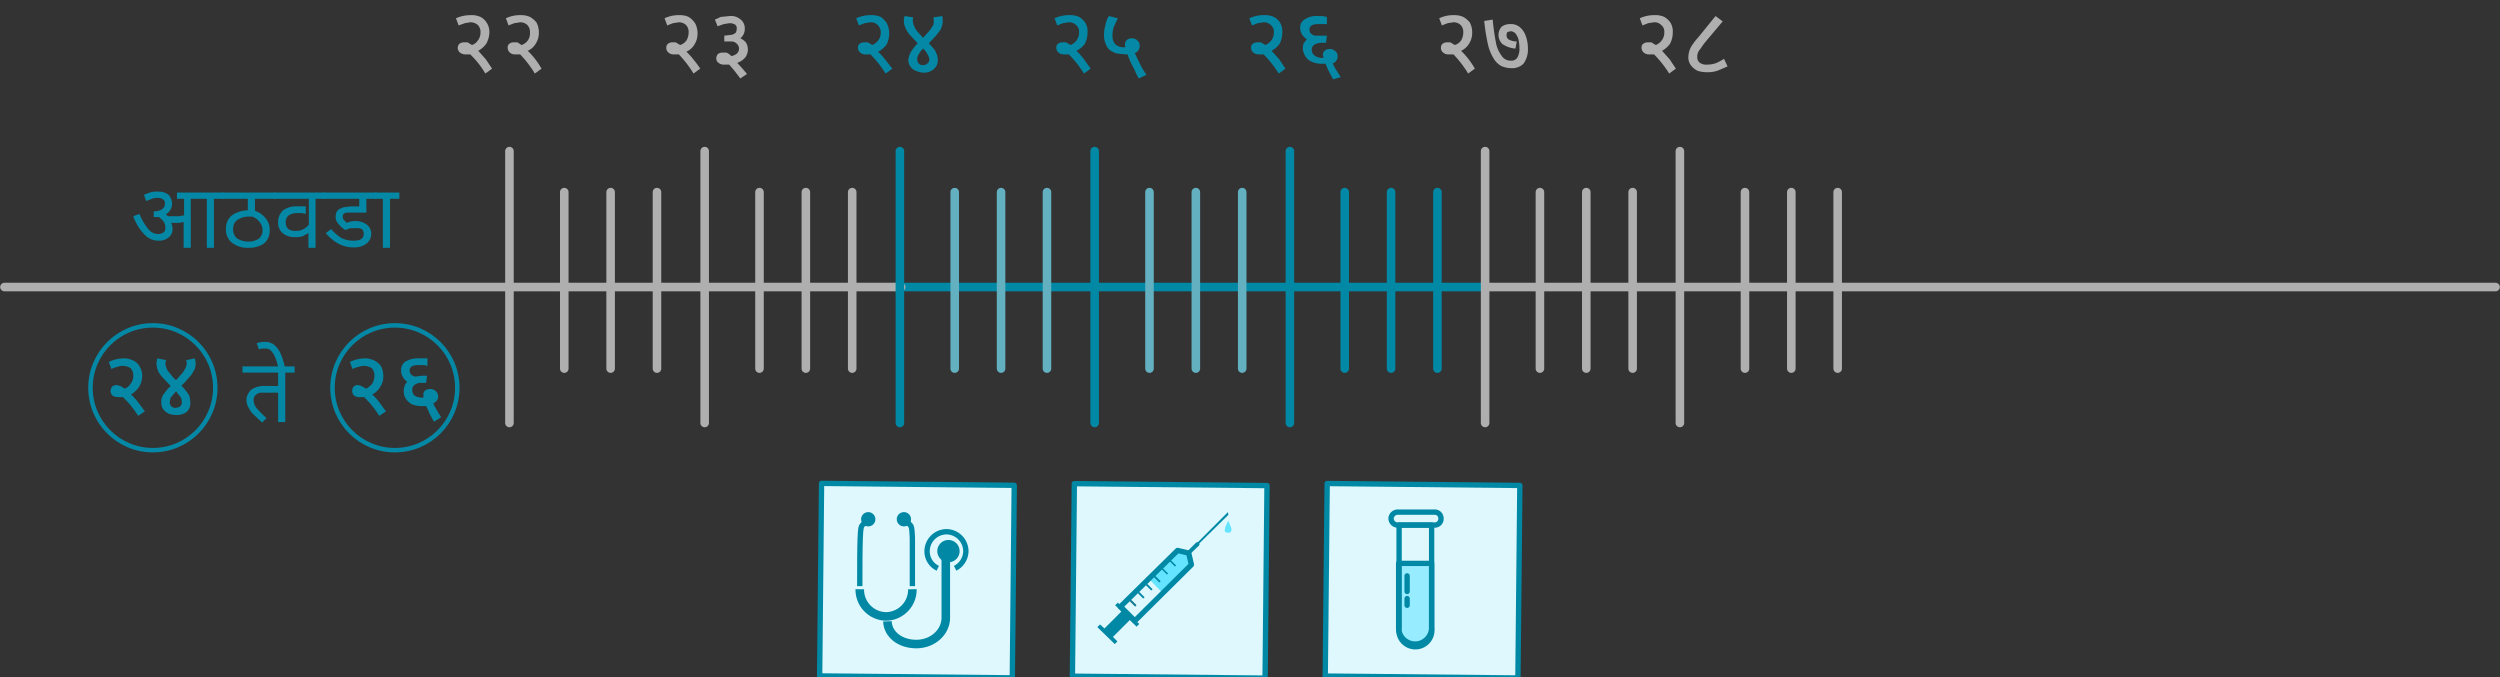 <svg xmlns="http://www.w3.org/2000/svg" viewBox="0 0 560.9 152"><rect x="0" y="0" width="560.9" height="152" fill="#333333" stroke="none"/><defs><style>.cls-1,.cls-14,.cls-2,.cls-3,.cls-5,.cls-6,.cls-9{fill:none;}.cls-1{stroke:#afafaf;}.cls-1,.cls-2,.cls-3,.cls-9{stroke-linecap:round;}.cls-1,.cls-2,.cls-3,.cls-5,.cls-6,.cls-9{stroke-linejoin:round;}.cls-1,.cls-2,.cls-3,.cls-6{stroke-width:1.92px;}.cls-2,.cls-5,.cls-6,.cls-9{stroke:#0088a5;}.cls-3{stroke:#63b0c1;}.cls-4{fill:#dff8fd;}.cls-5,.cls-9{stroke-width:1.2px;}.cls-7{fill:#0088a5;}.cls-8{fill:#97edff;}.cls-10{fill:#64e4ff;}.cls-11{fill:#ff5000;}.cls-12{fill:#afafaf;}.cls-13{fill:#0588a5;}.cls-14{stroke:#0588a5;stroke-miterlimit:10;}</style></defs><g id="Layer_2" data-name="Layer 2"><g id="Layer_1-2" data-name="Layer 1"><line class="cls-1" x1="333.2" y1="64.4" x2="559.9" y2="64.4"/><line class="cls-2" x1="201" y1="64.4" x2="333.1" y2="64.4"/><line class="cls-1" x1="1" y1="64.4" x2="202.2" y2="64.4"/><line class="cls-1" x1="158.1" y1="33.9" x2="158.1" y2="94.9"/><line class="cls-2" x1="245.6" y1="33.9" x2="245.6" y2="94.9"/><line class="cls-2" x1="289.4" y1="33.9" x2="289.4" y2="94.9"/><line class="cls-1" x1="333.2" y1="33.9" x2="333.2" y2="94.9"/><line class="cls-1" x1="376.9" y1="33.9" x2="376.9" y2="94.9"/><line class="cls-1" x1="114.3" y1="33.9" x2="114.3" y2="94.9"/><line class="cls-2" x1="201.9" y1="33.9" x2="201.9" y2="94.9"/><line class="cls-1" x1="170.4" y1="43.1" x2="170.4" y2="82.7"/><line class="cls-1" x1="180.8" y1="43.1" x2="180.8" y2="82.7"/><line class="cls-1" x1="191.2" y1="43.1" x2="191.2" y2="82.7"/><line class="cls-3" x1="214.2" y1="43.1" x2="214.2" y2="82.7"/><line class="cls-3" x1="224.6" y1="43.1" x2="224.6" y2="82.7"/><line class="cls-3" x1="234.9" y1="43.1" x2="234.9" y2="82.7"/><line class="cls-3" x1="257.9" y1="43.1" x2="257.9" y2="82.7"/><line class="cls-3" x1="268.3" y1="43.1" x2="268.3" y2="82.7"/><line class="cls-3" x1="278.7" y1="43.1" x2="278.7" y2="82.7"/><line class="cls-2" x1="301.7" y1="43.1" x2="301.7" y2="82.7"/><line class="cls-2" x1="312.1" y1="43.1" x2="312.1" y2="82.7"/><line class="cls-2" x1="322.5" y1="43.1" x2="322.5" y2="82.7"/><line class="cls-1" x1="345.5" y1="43.1" x2="345.5" y2="82.7"/><line class="cls-1" x1="355.9" y1="43.1" x2="355.9" y2="82.7"/><line class="cls-1" x1="366.3" y1="43.1" x2="366.3" y2="82.7"/><line class="cls-1" x1="126.6" y1="43.1" x2="126.6" y2="82.7"/><line class="cls-1" x1="137" y1="43.1" x2="137" y2="82.7"/><line class="cls-1" x1="147.4" y1="43.1" x2="147.4" y2="82.7"/><line class="cls-1" x1="391.5" y1="43.1" x2="391.5" y2="82.7"/><line class="cls-1" x1="401.9" y1="43.1" x2="401.9" y2="82.7"/><line class="cls-1" x1="412.3" y1="43.1" x2="412.3" y2="82.7"/><rect class="cls-4" x="183.2" y="108.1" width="43.2" height="43.23" transform="matrix(0.01, -1, 1, 0.01, 73.96, 333.77)"/><rect class="cls-5" x="183.2" y="108.1" width="43.2" height="43.23" transform="matrix(0.01, -1, 1, 0.01, 73.96, 333.77)"/><path class="cls-5" d="M194.8,116.4l-1.3,1.4c-.3.3-.4.6-.5,2.9s-.1,6.5-.1,10.8"/><path class="cls-6" d="M204.7,132.2a6,6,0,0,1-5.9,6.1,6,6,0,0,1-5.9-6.1"/><path class="cls-5" d="M202.8,116.4a18.4,18.4,0,0,1,1.4,1.4c.3.3.4.6.5,2.9v10.8"/><path class="cls-6" d="M212.2,123.3v15.3c0,3.2-2.9,5.9-6.6,5.9s-6.4-2.2-6.5-5.1"/><path class="cls-7" d="M212.3,121.2a2.5,2.5,0,1,1,0,4.9,2.5,2.5,0,0,1,0-4.9"/><path class="cls-5" d="M210.4,127.5a4.2,4.2,0,0,1-2.4-3.8,4.4,4.4,0,0,1,4.3-4.4,4.4,4.4,0,0,1,4.4,4.4,4.4,4.4,0,0,1-2.4,3.8"/><path class="cls-7" d="M194.8,114.9a1.6,1.6,0,1,1-1.6,1.6,1.6,1.6,0,0,1,1.6-1.6"/><path class="cls-7" d="M202.8,114.9a1.6,1.6,0,1,1-1.6,1.6,1.6,1.6,0,0,1,1.6-1.6"/><rect class="cls-4" x="296.1" y="108.1" width="43.2" height="43.23" transform="matrix(0.01, -1, 1, 0.01, 186.27, 446.7)"/><rect class="cls-5" x="296.1" y="108.1" width="43.2" height="43.23" transform="matrix(0.01, -1, 1, 0.01, 186.27, 446.7)"/><path class="cls-8" d="M321.2,140.8a3.7,3.7,0,0,1-7.4,0V126.4h7.4Z"/><path class="cls-5" d="M321.2,140.8a3.7,3.7,0,0,1-7.4,0V126.4h7.4Z"/><path class="cls-5" d="M321.2,140.8a3.7,3.7,0,1,1-7.3,0v-23h7.3Z"/><path class="cls-5" d="M313.6,114.9h8.2a1.4,1.4,0,0,1,1.5,1.4,1.4,1.4,0,0,1-1.5,1.5h-8.2a1.5,1.5,0,0,1-1.5-1.5A1.5,1.5,0,0,1,313.6,114.9Z"/><line class="cls-9" x1="315.7" y1="129.2" x2="315.7" y2="132.7"/><line class="cls-9" x1="315.7" y1="134.3" x2="315.7" y2="135.8"/><rect class="cls-4" x="239.6" y="108.1" width="43.2" height="43.23" transform="matrix(0.01, -1, 1, 0.01, 130.11, 390.23)"/><rect class="cls-5" x="239.6" y="108.1" width="43.2" height="43.23" transform="matrix(0.01, -1, 1, 0.01, 130.11, 390.23)"/><path class="cls-10" d="M275.4,117.1l-.5,1.2a2.1,2.1,0,0,0-.1.6v.3l.3.3h.8a.2.2,0,0,0,.2-.2l.2-.3v-.4l-.2-.5-.4-1c-.1-.3-.2-.3-.2-.3v.3"/><polyline class="cls-7" points="266 124.1 268.4 121.7 268.8 121.6 275.5 114.9 275.6 115.5 269.1 121.9 269.1 122.3 266.6 124.7 266 124.1"/><polyline class="cls-7" points="250.2 135.8 250.8 135.2 255.6 140 255 140.6 253.5 139.1 249.7 142.9 250.7 143.9 250.1 144.5 246.2 140.7 246.8 140.1 247.8 141 251.6 137.2 250.2 135.8"/><polyline class="cls-10" points="257.7 129.8 260.8 133 267.2 126.6 266.6 124.2 264.2 123.5 257.7 129.8"/><polyline class="cls-11" points="253 134.4 253.3 134.2 254.9 135.7 254.6 136 253 134.4"/><polyline class="cls-7" points="254.9 132.7 255.2 132.4 256.8 134 256.5 134.3 254.9 132.7"/><polyline class="cls-7" points="253.1 134.5 253.4 134.2 255 135.8 254.7 136.1 253.1 134.5"/><polyline class="cls-7" points="256.7 130.9 257 130.6 258.6 132.2 258.3 132.5 256.7 130.9"/><polyline class="cls-7" points="258.5 129.1 258.8 128.8 260.4 130.4 260.1 130.7 258.5 129.1"/><polyline class="cls-7" points="260.3 127.4 260.5 127.1 262.1 128.7 261.8 128.9 260.3 127.4"/><polyline class="cls-7" points="262.1 125.6 262.3 125.3 263.9 126.9 263.6 127.1 262.1 125.6"/><polygon class="cls-5" points="251.4 136.1 251.7 136.4 254.6 139.3 267.3 126.7 266.7 124.1 264.2 123.5 251.4 136.1"/><path class="cls-12" d="M110.4,15.4l-1.5,1.1a20.7,20.7,0,0,0-3.4-4.3h-1a2,2,0,0,1-1.3-.4,1.4,1.4,0,0,1-.5-1.1,1.3,1.3,0,0,1,.4-.9,1.7,1.7,0,0,1,1-.3h.8l1,.6a2.6,2.6,0,0,0,1.3-1,2.8,2.8,0,0,0,.6-1.8,2.2,2.2,0,0,0-.6-1.7,2.5,2.5,0,0,0-1.7-.6l-1.2.2-1.4.5-.6-1.6a8,8,0,0,1,3.4-.7,4.6,4.6,0,0,1,2.1.4,3.5,3.5,0,0,1,1.4,1.3,3.8,3.8,0,0,1,.6,2.2,5.5,5.5,0,0,1-.7,2.5,5.5,5.5,0,0,1-1.8,1.6l1.7,1.9Z"/><path class="cls-12" d="M121.5,15.4,120,16.5a24.9,24.9,0,0,0-3.3-4.3h-1.1a1.6,1.6,0,0,1-1.2-.4,1.4,1.4,0,0,1-.5-1.1,1,1,0,0,1,.4-.9,1.5,1.5,0,0,1,1-.3h.8l.9.6a2.8,2.8,0,0,0,1.4-1,2.7,2.7,0,0,0,.5-1.8,2.2,2.2,0,0,0-.6-1.7,2.3,2.3,0,0,0-1.6-.6l-1.3.2-1.3.5-.6-1.6a7.4,7.4,0,0,1,3.4-.7,4.5,4.5,0,0,1,2,.4,4.7,4.7,0,0,1,1.5,1.3,4.8,4.8,0,0,1,.5,2.2,4.5,4.5,0,0,1-.7,2.5,4,4,0,0,1-1.8,1.6,15.4,15.4,0,0,1,1.7,1.9A18.2,18.2,0,0,1,121.5,15.4Z"/><path class="cls-12" d="M157.1,15.4l-1.5,1.1a24.9,24.9,0,0,0-3.3-4.3h-1.1a1.6,1.6,0,0,1-1.2-.4,1.2,1.2,0,0,1-.5-1.1,1,1,0,0,1,.4-.9,1.5,1.5,0,0,1,1-.3h.7l1,.6a2.8,2.8,0,0,0,1.4-1,3.5,3.5,0,0,0,.5-1.8,2.2,2.2,0,0,0-.6-1.7,2.3,2.3,0,0,0-1.6-.6l-1.3.2-1.3.5-.6-1.6a7.4,7.4,0,0,1,3.4-.7,4.5,4.5,0,0,1,2,.4A4.7,4.7,0,0,1,156,5.3a4.8,4.8,0,0,1,.5,2.2,4.5,4.5,0,0,1-.7,2.5,4,4,0,0,1-1.8,1.6,15.4,15.4,0,0,1,1.7,1.9A18.2,18.2,0,0,1,157.1,15.4Z"/><path class="cls-12" d="M160.4,4.4l1.3-.6,2-.2a3.3,3.3,0,0,1,2.5.8,2.5,2.5,0,0,1,.9,2,2.7,2.7,0,0,1-1,2.2,3.2,3.2,0,0,1,1.3,1,3.3,3.3,0,0,1,.4,1.5,3.2,3.2,0,0,1-.6,1.8,4.1,4.1,0,0,1-1.8,1.2l1.1,1.2,1.1,1.3-1.5,1-1.3-1.7-1.2-1.4h-1.1a2,2,0,0,1-1.3-.4,1.2,1.2,0,0,1-.5-1,1.5,1.5,0,0,1,.4-1,1.7,1.7,0,0,1,1-.3h.9a3.3,3.3,0,0,1,1.1.8c1.1-.3,1.7-.8,1.7-1.7a1.4,1.4,0,0,0-.5-1.1,1.7,1.7,0,0,0-1.3-.5h-1.5V8l1.7-.2a1.9,1.9,0,0,0,.9-.5,2.4,2.4,0,0,0,.2-.9,1,1,0,0,0-.4-.9,2.4,2.4,0,0,0-1.2-.3l-1.3.2-1.4.5Z"/><path class="cls-13" d="M200.2,15.4l-1.5,1.1a24.7,24.7,0,0,0-3.4-4.3h-1a1.8,1.8,0,0,1-1.3-.4,1.4,1.4,0,0,1-.5-1.1,1,1,0,0,1,.4-.9,1.7,1.7,0,0,1,1-.3h.8l1,.6a3.1,3.1,0,0,0,1.3-1,2.8,2.8,0,0,0,.6-1.8,2.2,2.2,0,0,0-.7-1.7,2.1,2.1,0,0,0-1.6-.6l-1.3.2-1.3.5-.6-1.6a7.7,7.7,0,0,1,3.4-.7,4.9,4.9,0,0,1,2.1.4A4.4,4.4,0,0,1,199,5.3a4.8,4.8,0,0,1,.5,2.2,5.4,5.4,0,0,1-.6,2.5,4.9,4.9,0,0,1-1.9,1.6,15.4,15.4,0,0,1,1.7,1.9Z"/><path class="cls-13" d="M210.4,13.6a2.5,2.5,0,0,1-.9,1.9,3.2,3.2,0,0,1-2.3.8,4.7,4.7,0,0,1-1.7-.4,2.7,2.7,0,0,1-1.2-.9,2.5,2.5,0,0,1-.5-1.5,3.6,3.6,0,0,1,.2-1,4.5,4.5,0,0,1,.6-1.2,13.1,13.1,0,0,1,1.3-1.6l-1.7-1.8a7.7,7.7,0,0,1-.9-1.3,6.9,6.9,0,0,1-.4-1,2.8,2.8,0,0,1-.1-.9V4.1c.1-.1.1-.3.2-.5l1.9.3a2.2,2.2,0,0,0-.1.8,2.9,2.9,0,0,0,.2.9,6.6,6.6,0,0,0,.6,1.2l1.5,1.7,1.6-1.8.7-1.1a2.8,2.8,0,0,0,.1-.9,2.5,2.5,0,0,0-.1-.8l2-.3a4.1,4.1,0,0,1,.1,1.1,2.8,2.8,0,0,1-.1.9,4.9,4.9,0,0,1-.4,1.1L210,8l-1.6,1.7,1.4,1.6.5,1.2A4.1,4.1,0,0,1,210.4,13.6Zm-4.6-.3a1.2,1.2,0,0,0,.3.9,1.1,1.1,0,0,0,1,.4,1.2,1.2,0,0,0,1-.4.9.9,0,0,0,.4-.8,1.9,1.9,0,0,0-.3-1,4,4,0,0,0-1.1-1.5,5.5,5.5,0,0,0-1.1,1.5A1.5,1.5,0,0,0,205.8,13.3Z"/><path class="cls-13" d="M244.7,15.4l-1.5,1.1a24.7,24.7,0,0,0-3.4-4.3h-1a1.8,1.8,0,0,1-1.3-.4,1.4,1.4,0,0,1-.5-1.1,1,1,0,0,1,.4-.9,1.7,1.7,0,0,1,1-.3h.8l1,.6a3.1,3.1,0,0,0,1.3-1,2.8,2.8,0,0,0,.6-1.8,1.9,1.9,0,0,0-.7-1.7,2.1,2.1,0,0,0-1.6-.6l-1.3.2-1.3.5-.6-1.6a7.7,7.7,0,0,1,3.4-.7,4.6,4.6,0,0,1,2.1.4,4.4,4.4,0,0,1,1.4,1.3,3.8,3.8,0,0,1,.5,2.2,5.4,5.4,0,0,1-.6,2.5,4.9,4.9,0,0,1-1.9,1.6,15.4,15.4,0,0,1,1.7,1.9Z"/><path class="cls-13" d="M255.5,17.6a15,15,0,0,1-.9-1.8c-.3-.7-.7-1.3-1-2s-.5-1.2-.6-1.6h-.6l-1.8-.2a5.1,5.1,0,0,1-1.5-.7,3,3,0,0,1-1-1.4,4.8,4.8,0,0,1-.4-2.2,7.5,7.5,0,0,1,.3-2,5.4,5.4,0,0,1,.8-2.1l2,.5L249.9,6a5.8,5.8,0,0,0-.3,1.9,2.8,2.8,0,0,0,.6,2,2.8,2.8,0,0,0,2.1.7h.2a1.8,1.8,0,0,1-.1-.6,1.4,1.4,0,0,1,.5-1.1,1.7,1.7,0,0,1,1-.3,1.7,1.7,0,0,1,1.3.5,1.5,1.5,0,0,1,.5,1.2,1.7,1.7,0,0,1-.3,1,1.6,1.6,0,0,1-.8.6l.7,1.5.9,1.8,1,1.6Z"/><path class="cls-13" d="M288.4,15.4l-1.5,1.1a24.7,24.7,0,0,0-3.4-4.3h-1a2,2,0,0,1-1.3-.4,1.4,1.4,0,0,1-.5-1.1,1,1,0,0,1,.4-.9,1.7,1.7,0,0,1,1-.3h.8l1,.6a3.1,3.1,0,0,0,1.3-1,2.8,2.8,0,0,0,.6-1.8,1.9,1.9,0,0,0-.7-1.7,2.1,2.1,0,0,0-1.6-.6l-1.3.2-1.3.5-.6-1.6a7.7,7.7,0,0,1,3.4-.7,4.6,4.6,0,0,1,2.1.4,3.5,3.5,0,0,1,1.4,1.3,3.8,3.8,0,0,1,.5,2.2,5.4,5.4,0,0,1-.6,2.5,5.5,5.5,0,0,1-1.8,1.6l1.7,1.9Z"/><path class="cls-13" d="M299.1,17.8l-.7-1.3-.6-1.2-.4-1h-.9a5.2,5.2,0,0,1-2.3-.5,2.9,2.9,0,0,1-1.4-1.3,3.4,3.4,0,0,1-.5-1.7,5.2,5.2,0,0,1,.2-1.1l.7-.9a3.8,3.8,0,0,1-1.1-1.1,3.3,3.3,0,0,1-.4-1.5,2.1,2.1,0,0,1,1.1-1.9,4.5,4.5,0,0,1,2.7-.7h1.2l1,.2V5.4h-1.9c-1.4,0-2,.4-2,1.3a1.1,1.1,0,0,0,.3.8,1.9,1.9,0,0,0,.9.5h2.7l-.2,1.6h-1a3.4,3.4,0,0,0-1.6.4,1.4,1.4,0,0,0-.6,1.2,1.6,1.6,0,0,0,.7,1.3,2.9,2.9,0,0,0,1.7.5h.2v-.4a.4.4,0,0,1-.1-.3,1.2,1.2,0,0,1,.5-1,1.7,1.7,0,0,1,1-.3,1.7,1.7,0,0,1,1.3.5,1.3,1.3,0,0,1,.5,1.2,1.2,1.2,0,0,1-.3.9,1.2,1.2,0,0,1-.8.6,10.9,10.9,0,0,0,.8,1.5l1,1.6Z"/><path class="cls-12" d="M330.9,15.4l-1.5,1.1a24.9,24.9,0,0,0-3.3-4.3H325a1.6,1.6,0,0,1-1.2-.4,1.2,1.2,0,0,1-.5-1.1,1,1,0,0,1,.4-.9,1.5,1.5,0,0,1,1-.3h.7l1,.6a2.8,2.8,0,0,0,1.4-1,3.5,3.5,0,0,0,.5-1.8,2.2,2.2,0,0,0-.6-1.7,2.3,2.3,0,0,0-1.6-.6l-1.3.2-1.3.5-.6-1.6a7.4,7.4,0,0,1,3.4-.7,4.5,4.5,0,0,1,2,.4,4.7,4.7,0,0,1,1.5,1.3,4.8,4.8,0,0,1,.5,2.2,4.5,4.5,0,0,1-.7,2.5,4,4,0,0,1-1.8,1.6,15.4,15.4,0,0,1,1.7,1.9A18.2,18.2,0,0,1,330.9,15.4Z"/><path class="cls-12" d="M342.8,10.8a5.4,5.4,0,0,1-1,3.5,3.6,3.6,0,0,1-2.7,1,5.9,5.9,0,0,1-2.3-.5,4.6,4.6,0,0,1-1.7-1.7,10.3,10.3,0,0,1-1.3-3.3,42.5,42.5,0,0,1-.8-5.1l1.9-.3a50.2,50.2,0,0,0,.7,5,6.9,6.9,0,0,0,1.3,3.1,2.3,2.3,0,0,0,2.1,1.1,1.5,1.5,0,0,0,1.5-.8,4.1,4.1,0,0,0,.4-2.1,9,9,0,0,0-.2-1.8,3.7,3.7,0,0,0-.7-1.4,1.6,1.6,0,0,0-1.1-.5l-.7.2a1.4,1.4,0,0,0-.2.7,1.2,1.2,0,0,0,.4.9,3.6,3.6,0,0,0,1.9.5l-.3,1.6a6.1,6.1,0,0,1-2.9-1,2.8,2.8,0,0,1-.2-3.9,3.2,3.2,0,0,1,2-.6,3.1,3.1,0,0,1,2.1.7A4.6,4.6,0,0,1,342.3,8,8.2,8.2,0,0,1,342.8,10.8Z"/><path class="cls-12" d="M376,15.4l-1.5,1.1a24.7,24.7,0,0,0-3.4-4.3h-1a1.8,1.8,0,0,1-1.3-.4,1.4,1.4,0,0,1-.5-1.1,1,1,0,0,1,.4-.9,1.7,1.7,0,0,1,1-.3h.8l1,.6a3.1,3.1,0,0,0,1.3-1,2.8,2.8,0,0,0,.6-1.8,1.9,1.9,0,0,0-.7-1.7,2.1,2.1,0,0,0-1.6-.6l-1.3.2-1.3.5-.6-1.6a7.7,7.7,0,0,1,3.4-.7,4.6,4.6,0,0,1,2.1.4,4.4,4.4,0,0,1,1.4,1.3,3.8,3.8,0,0,1,.5,2.2,5.4,5.4,0,0,1-.6,2.5,5.5,5.5,0,0,1-1.8,1.6l1.7,1.9Z"/><path class="cls-12" d="M382.9,16.2a6.9,6.9,0,0,1-2-.3,4.4,4.4,0,0,1-1.5-1.2,3,3,0,0,1-.6-2,5,5,0,0,1,.2-1.2,4.9,4.9,0,0,1,.6-1.3A15,15,0,0,1,381,8.4l3.9-4.8,1.6,1.2-4.2,5-.9,1.3a2,2,0,0,0-.5.9,2.2,2.2,0,0,0-.1.8,1.5,1.5,0,0,0,.6,1.3,2.4,2.4,0,0,0,1.5.4,6.4,6.4,0,0,0,2-.3,11.8,11.8,0,0,0,1.9-1l.8,1.7-2.1.9A6.8,6.8,0,0,1,382.9,16.2Z"/><path class="cls-13" d="M38.7,51.2a2.3,2.3,0,0,1-.9,2.1,3.4,3.4,0,0,1-2.2.7,4.2,4.2,0,0,1-3.1-1.3,11.2,11.2,0,0,1-2.6-4.2l1.4-.5a12.5,12.5,0,0,0,1.9,3.3,2.8,2.8,0,0,0,2.2,1.2,2.1,2.1,0,0,0,1.2-.3c.4-.2.5-.6.5-1.1a2.3,2.3,0,0,0-.4-1.4,9.4,9.4,0,0,0-1-1H34.5V47.4a2.9,2.9,0,0,0,1.9-.5,1.4,1.4,0,0,0,.6-1.2c0-.5-.1-.8-.5-1a1.8,1.8,0,0,0-1.1-.3,3,3,0,0,0-1.3.2l-1.3.5-.5-1.4,1.3-.5a5,5,0,0,1,1.8-.2,3.6,3.6,0,0,1,2.4.7,3,3,0,0,1,.8,2,2.8,2.8,0,0,1-1.4,2.4l.5.4h2.6l1-.2V44.6H39.7V43.2H50.1v1.4H48v11H46.4v-11H42.8v11H41.2V49.8l-1,.2H38.4A2.7,2.7,0,0,1,38.7,51.2Z"/><path class="cls-13" d="M61.8,44.6H57.2v2.7a5.2,5.2,0,0,1,2.5,1.8,3.8,3.8,0,0,1,.8,2.5,3.9,3.9,0,0,1-.6,2.3,3.5,3.5,0,0,1-1.8,1.3,6.1,6.1,0,0,1-2.4.4,5.7,5.7,0,0,1-3.6-1.1,3.7,3.7,0,0,1-1.4-3.2,3.6,3.6,0,0,1,2.5-3.6,5.9,5.9,0,0,1,2.3-.5h.1V44.6H49.8V43.2h12Zm-6.2,9.6a4.3,4.3,0,0,0,2.4-.6,2.3,2.3,0,0,0,.9-2,2.7,2.7,0,0,0-.6-1.7,3.4,3.4,0,0,0-1.7-1.3h-.7a4.3,4.3,0,0,0-2.4.6,2,2,0,0,0-.9.9,2.5,2.5,0,0,0-.3,1.3,2.6,2.6,0,0,0,.9,2.1A4.8,4.8,0,0,0,55.6,54.2Z"/><path class="cls-13" d="M72.9,44.6H70.8v11H69.2V52.3l-1.3.7a5,5,0,0,1-1.8.2,4.1,4.1,0,0,1-1.9-.4,3,3,0,0,1-1.8-2.9,3.5,3.5,0,0,1,1.1-2.7,5,5,0,0,1,3.1-.9h2V48l-.9-.2h-.9a3.7,3.7,0,0,0-2,.5,1.9,1.9,0,0,0-.7,1.6,2,2,0,0,0,.6,1.5,2.9,2.9,0,0,0,1.6.4,3.4,3.4,0,0,0,1.8-.4,4,4,0,0,0,1.2-1V44.6H61.5V43.2H72.9Z"/><path class="cls-13" d="M79.7,51.2H78.6l-1.1.4A5,5,0,0,1,76,50.3a2.3,2.3,0,0,1-.7-1.7,3,3,0,0,1,.2-1,2,2,0,0,1,.6-.7l1-.4,1.6-.2h1.9V44.6h-8V43.2H84.4v1.4H82.2v3.1H77.7l-.5.2a.8.8,0,0,0-.3.7,1.1,1.1,0,0,0,.3.8l.6.6a4.5,4.5,0,0,1,2-.4,4.1,4.1,0,0,1,2.5.8,2.6,2.6,0,0,1,1,2,2.9,2.9,0,0,1-1,2.2,4.5,4.5,0,0,1-3,.9,7,7,0,0,1-3.5-.9,9.7,9.7,0,0,1-2.7-2.3l1.2-.9a10.3,10.3,0,0,0,2.3,2,6,6,0,0,0,2.7.6c1.6,0,2.3-.5,2.3-1.5a1.4,1.4,0,0,0-.4-1.1A3.1,3.1,0,0,0,79.7,51.2Z"/><path class="cls-13" d="M87.5,44.6v11H85.9v-11H84.1V43.2h5.5v1.4Z"/><circle class="cls-14" cx="34.3" cy="87" r="14"/><path class="cls-13" d="M32.5,92.3l-1.5,1a22.7,22.7,0,0,0-3.4-4.2h-1a2.8,2.8,0,0,1-1.3-.3,1.6,1.6,0,0,1-.5-1.1,1.8,1.8,0,0,1,.4-1,1.7,1.7,0,0,1,1-.3l.8.2,1,.6a2.8,2.8,0,0,0,1.3-1.1,2.7,2.7,0,0,0,.6-1.7,2.4,2.4,0,0,0-.6-1.8,3.1,3.1,0,0,0-1.7-.5,2.3,2.3,0,0,0-1.2.2,4.8,4.8,0,0,0-1.4.5l-.6-1.6a8.1,8.1,0,0,1,3.4-.8,4.6,4.6,0,0,1,2.1.5,2.9,2.9,0,0,1,1.4,1.3,3.8,3.8,0,0,1,.6,2.2,4.8,4.8,0,0,1-.7,2.4,5.8,5.8,0,0,1-1.8,1.7,16.2,16.2,0,0,1,1.7,1.9Z"/><path class="cls-13" d="M42.7,90.4a2.6,2.6,0,0,1-.8,2,3.6,3.6,0,0,1-2.4.7,4.7,4.7,0,0,1-1.7-.3,4,4,0,0,1-1.2-1,2.3,2.3,0,0,1-.4-1.4,2.9,2.9,0,0,1,.7-2.2,9.4,9.4,0,0,1,1.4-1.6l-1.7-1.8a7.6,7.6,0,0,1-1-1.3,7.6,7.6,0,0,1-.4-1.1c0-.3-.1-.6-.1-.9a.9.9,0,0,1,.1-.5,1.3,1.3,0,0,1,.1-.6l2,.4a1.9,1.9,0,0,0-.2.7,2.9,2.9,0,0,0,.2.9,2.5,2.5,0,0,0,.7,1.2,10.1,10.1,0,0,0,1.5,1.7L41,83.6a8.8,8.8,0,0,0,.7-1.2,3.1,3.1,0,0,0,.2-.8c0-.3-.1-.5-.1-.8l1.9-.4a5.2,5.2,0,0,1,.2,1.1c0,.4-.1.7-.1,1a4.7,4.7,0,0,1-.5,1,5,5,0,0,1-1,1.3,12,12,0,0,1-1.6,1.7,15.3,15.3,0,0,1,1.4,1.7,2.1,2.1,0,0,1,.5,1.2A3.8,3.8,0,0,1,42.7,90.4Zm-4.6-.2a1.2,1.2,0,0,0,1.4,1.3,1.8,1.8,0,0,0,1-.4,1.2,1.2,0,0,0,.3-.9,4.4,4.4,0,0,0-.2-1l-1.1-1.4-1.2,1.4A4.4,4.4,0,0,0,38.1,90.2Z"/><circle class="cls-14" cx="88.6" cy="87" r="14"/><path class="cls-13" d="M86.6,92.3l-1.5,1a22.7,22.7,0,0,0-3.4-4.2h-1a2.1,2.1,0,0,1-1.2-.3,1.5,1.5,0,0,1-.1-2.1,1.3,1.3,0,0,1,1-.3l.7.2,1,.6a3.6,3.6,0,0,0,1.4-1.1,3.4,3.4,0,0,0,.5-1.7,2.4,2.4,0,0,0-.6-1.8,3.3,3.3,0,0,0-2.9-.3,4.8,4.8,0,0,0-1.4.5l-.6-1.6a8.2,8.2,0,0,1,3.5-.8,4.6,4.6,0,0,1,2,.5,3.7,3.7,0,0,1,1.5,1.3,4.8,4.8,0,0,1,.5,2.2,4,4,0,0,1-.7,2.4,4.2,4.2,0,0,1-1.8,1.7,10.5,10.5,0,0,1,1.7,1.9Z"/><path class="cls-13" d="M97.4,94.6a7.5,7.5,0,0,1-.7-1.2,7.5,7.5,0,0,1-.6-1.3l-.5-1h-.9a5.6,5.6,0,0,1-2.3-.4A4.4,4.4,0,0,1,91,89.4a3.3,3.3,0,0,1-.4-1.7,2.2,2.2,0,0,1,.2-1.1,1.5,1.5,0,0,1,.6-.9,3.5,3.5,0,0,1-1-1.1,2.6,2.6,0,0,1-.4-1.5,2.2,2.2,0,0,1,1-2,5.4,5.4,0,0,1,2.7-.7h2.2v1.7l-.8-.2H93.9c-1.3,0-2,.4-2,1.2a1.6,1.6,0,0,0,.3.9,2.6,2.6,0,0,0,.9.5l1.6-.2h1.1l-.2,1.6h-1a2.2,2.2,0,0,0-1.5.4,1.2,1.2,0,0,0-.6,1.2,1.5,1.5,0,0,0,.6,1.3,3.1,3.1,0,0,0,1.7.4h.3a.4.4,0,0,1-.1-.3v-.3a1.1,1.1,0,0,1,.4-1,1.7,1.7,0,0,1,1-.3,1.6,1.6,0,0,1,1.4.5,1.6,1.6,0,0,1,.5,1.1,1.5,1.5,0,0,1-.3,1,2.4,2.4,0,0,1-.8.6,11.5,11.5,0,0,0,.8,1.5,14,14,0,0,0,1,1.6Z"/><path class="cls-13" d="M64,83.6V94.7H62.4V88.1h-4a1.9,1.9,0,0,0-1,.5,1.4,1.4,0,0,0-.5,1.2,2.9,2.9,0,0,0,.8,1.9,20.6,20.6,0,0,0,2.1,2.1l-1,1-1.7-1.6a5.2,5.2,0,0,1-1.3-1.7,3.5,3.5,0,0,1-.5-1.8,2.1,2.1,0,0,1,.3-1.2,3.6,3.6,0,0,1,.7-1,4.6,4.6,0,0,1,1.4-.7,6.8,6.8,0,0,1,2.2-.2h2.5V83.6h-8V82.2H66.1v1.4Z"/><path class="cls-13" d="M62.4,82.4a9.2,9.2,0,0,0-.8-2.5,3.6,3.6,0,0,0-.9-1.3,1.6,1.6,0,0,0-1.2-.4h-.8l-.6.2L57.6,77a5.8,5.8,0,0,1,1.9-.3,3.5,3.5,0,0,1,1.8.5A5.5,5.5,0,0,1,62.8,79a13.5,13.5,0,0,1,1.1,3.4Z"/></g></g></svg>